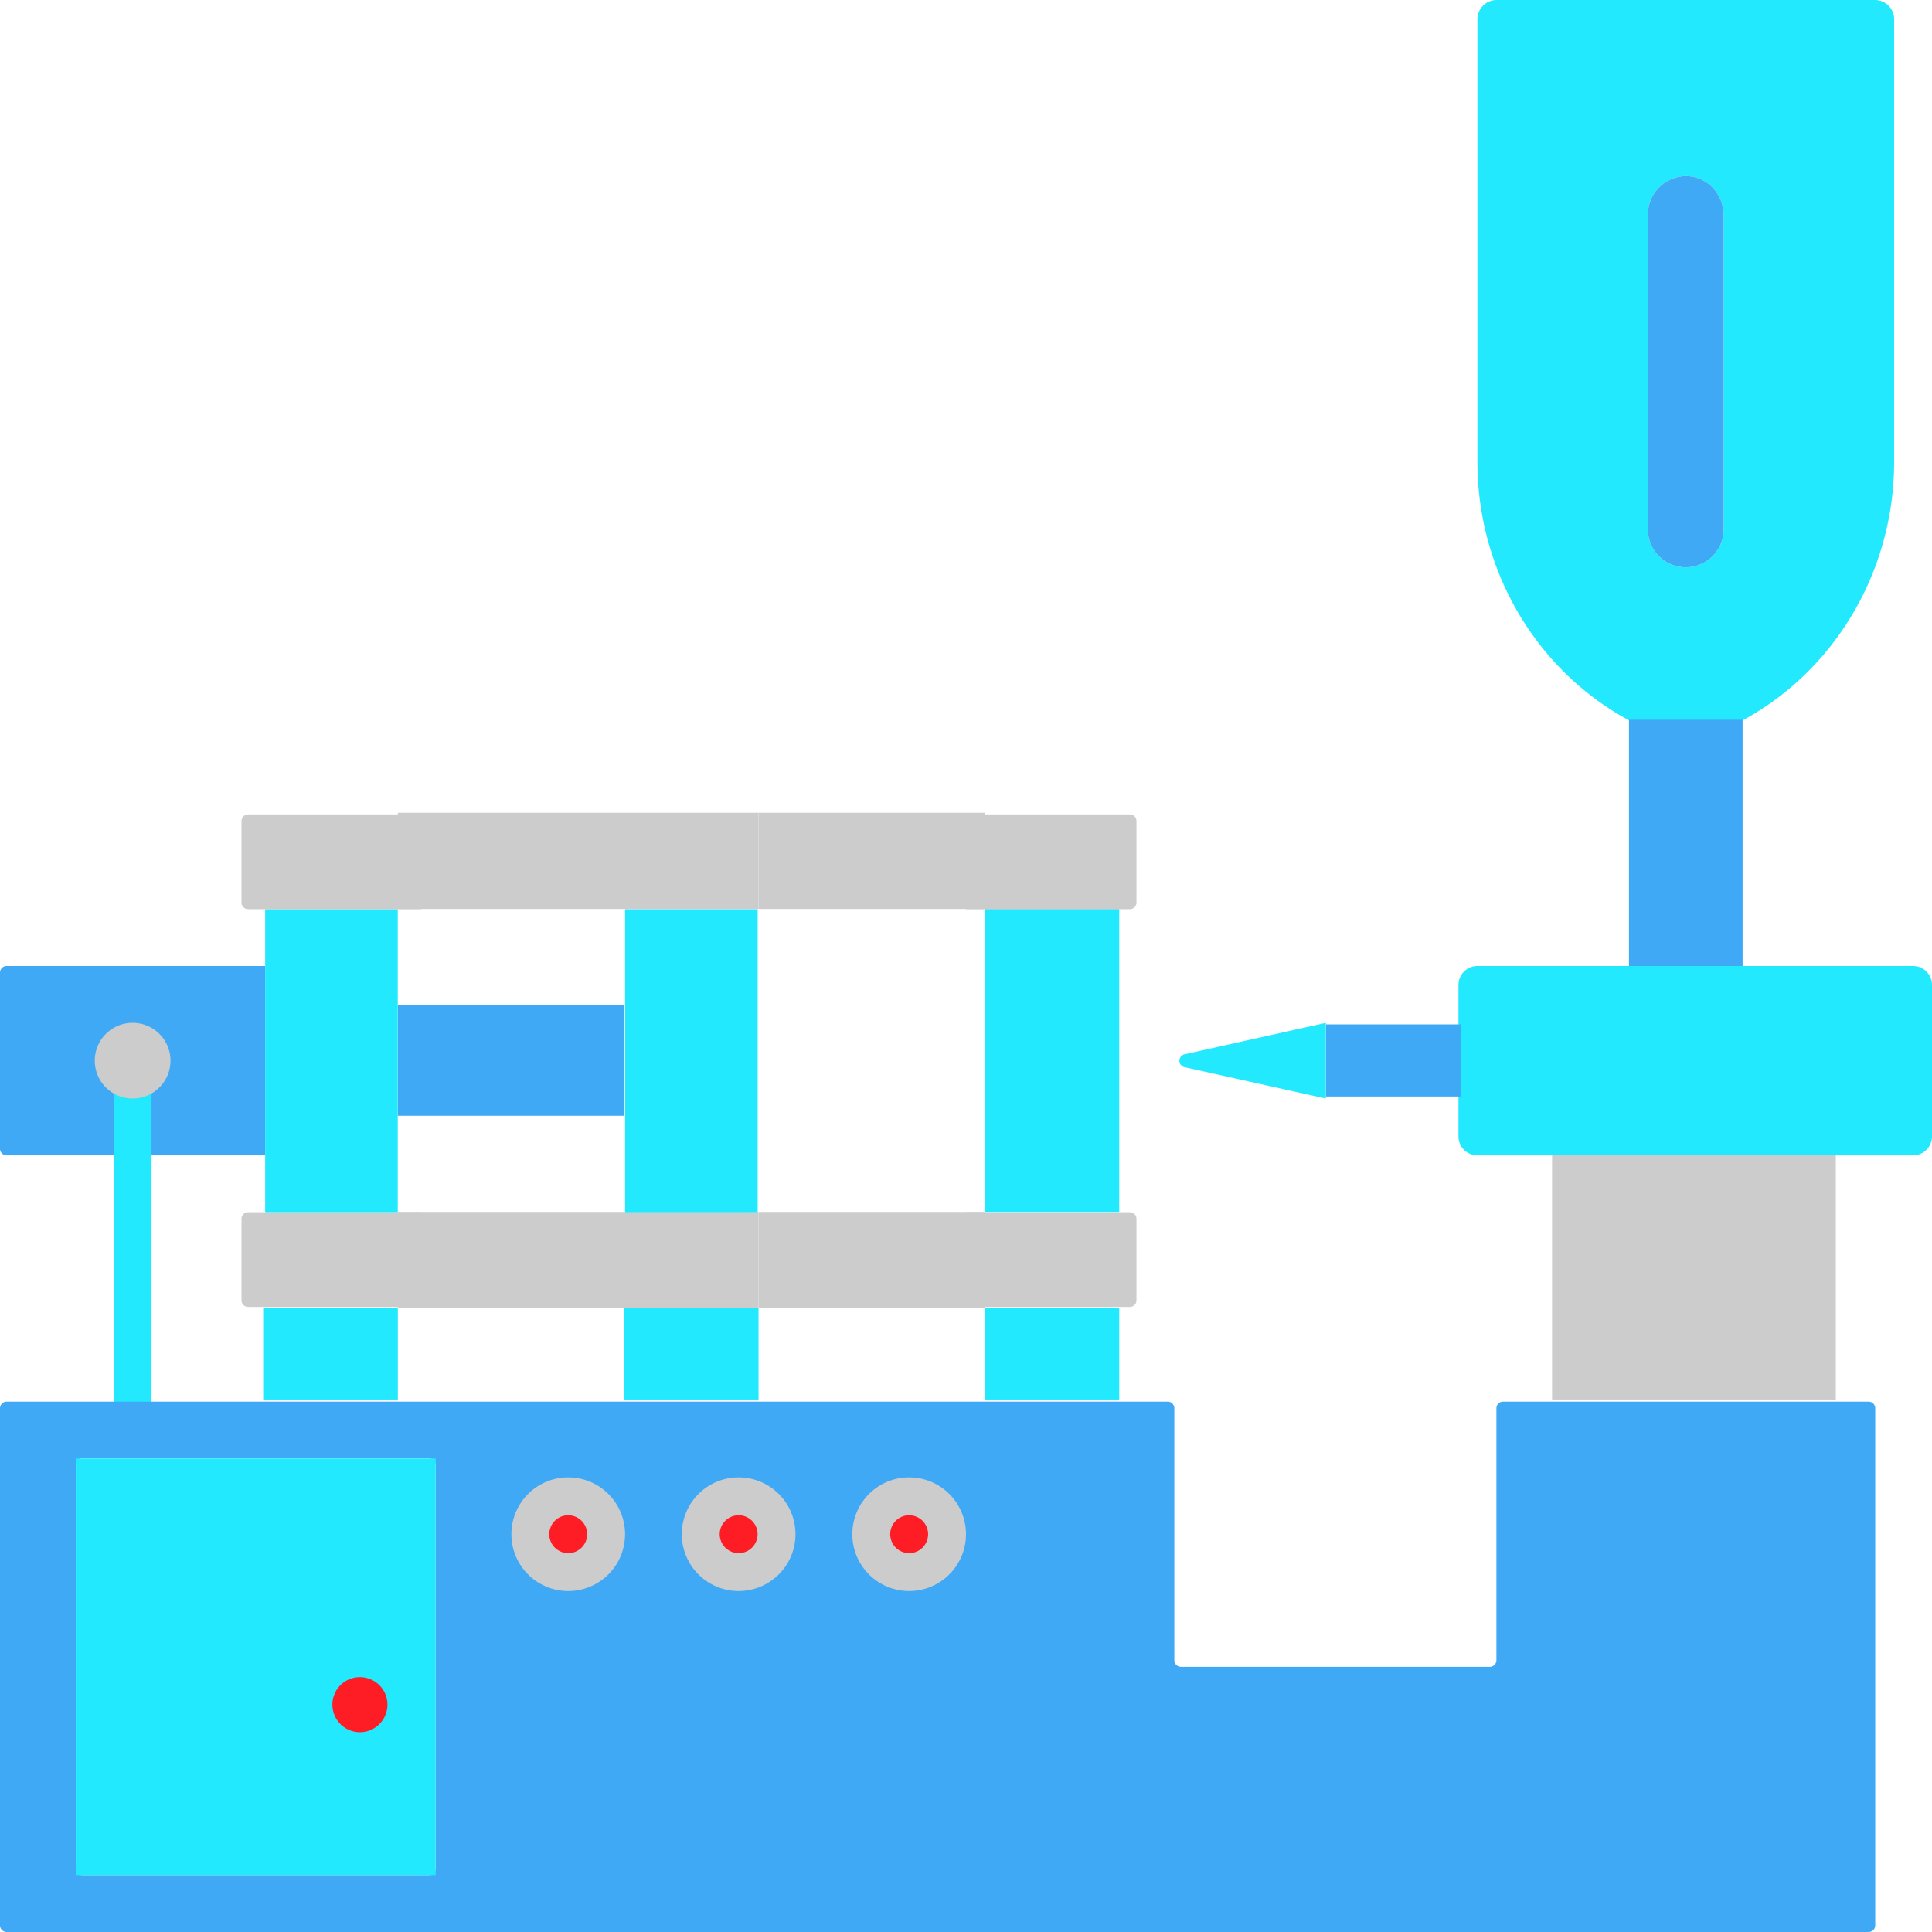 <svg id="injecttion_molding_machine_2" data-name="injecttion molding machine 2" xmlns="http://www.w3.org/2000/svg" width="262" height="262" viewBox="0 0 262 262">
  <path id="Path_93" data-name="Path 93" d="M390.142,120A5.139,5.139,0,1,1,385,125.14,5.139,5.139,0,0,1,390.142,120Z" transform="translate(-313.078 82.918)" fill="#ff1d25"/>
  <path id="Path_94" data-name="Path 94" d="M399.134,120A5.139,5.139,0,1,1,394,125.14,5.135,5.135,0,0,1,399.134,120Z" transform="translate(-298.958 82.918)" fill="#ff1d25"/>
  <path id="Path_95" data-name="Path 95" d="M408.135,120A5.139,5.139,0,1,1,403,125.14,5.141,5.141,0,0,1,408.135,120Z" transform="translate(-284.843 82.918)" fill="#ff1d25"/>
  <rect id="Rectangle_844" data-name="Rectangle 844" width="38.479" height="33.262" transform="translate(210.477 156.525)" fill="#ccc"/>
  <path id="Path_96" data-name="Path 96" d="M374.98,117.684H357.9a.9.9,0,0,1-.9-.9V92.9a.9.9,0,0,1,.9-.9h35.062v25.686Zm0-10.277a2.566,2.566,0,1,0-2.571-2.561A2.562,2.562,0,0,0,374.98,107.407Z" transform="translate(-357 38.997)" fill="#3fa9f5"/>
  <path id="Path_97" data-name="Path 97" d="M491.513,43.646v59.959c0,17.854-11.579,33.513-28.257,38.211l-.421-.131C446.354,136.838,435,121.293,435,103.605V43.646A2.61,2.61,0,0,1,437.572,41h51.37A2.61,2.61,0,0,1,491.513,43.646Zm-23.123,68.986V70.185a5.415,5.415,0,0,0-1.5-3.76,5.052,5.052,0,0,0-3.632-1.551,5.229,5.229,0,0,0-5.143,5.312v42.447a5.141,5.141,0,1,0,10.277,0Z" transform="translate(-234.646 -41)" fill="#23e9ff"/>
  <path id="Path_98" data-name="Path 98" d="M365.569,145.809A2.566,2.566,0,0,1,363,143.24V99.566a2.569,2.569,0,0,1,5.137,0V143.24A2.568,2.568,0,0,1,365.569,145.809Z" transform="translate(-347.588 46.838)" fill="#23e9ff"/>
  <path id="Path_99" data-name="Path 99" d="M458.411,79v33.39H443V79h15.409Z" transform="translate(-222.095 18.607)" fill="#3fa9f5"/>
  <path id="Path_100" data-name="Path 100" d="M454.276,55.606V98.052a5.141,5.141,0,1,1-10.277,0V55.606a5.229,5.229,0,0,1,5.142-5.312,5.052,5.052,0,0,1,3.632,1.551A5.415,5.415,0,0,1,454.276,55.606Z" transform="translate(-220.531 -26.421)" fill="#3fa9f5"/>
  <path id="Path_101" data-name="Path 101" d="M439.134,95v10.275l-19.167-4.256a.9.9,0,0,1,0-1.754Z" transform="translate(-259.331 43.703)" fill="#23e9ff"/>
  <path id="Path_102" data-name="Path 102" d="M498.216,94.569v20.552a2.569,2.569,0,0,1-2.571,2.563H436.571A2.569,2.569,0,0,1,434,115.121V94.569A2.571,2.571,0,0,1,436.571,92h59.073A2.571,2.571,0,0,1,498.216,94.569Z" transform="translate(-236.216 38.997)" fill="#23e9ff"/>
  <path id="Path_103" data-name="Path 103" d="M611.3,115.9v70.124a.9.9,0,0,1-.9.9H357.9a.9.9,0,0,1-.9-.9V115.9a.9.9,0,0,1,.9-.9H515.353a.9.9,0,0,1,.9.9v34.163a.9.9,0,0,0,.9.9h41.876a.9.9,0,0,0,.9-.9V115.9a.9.9,0,0,1,.9-.9H610.4A.9.9,0,0,1,611.3,115.9Zm-127.15,13.447a1.122,1.122,0,0,0-.221-.221c-5.4-3.979-11.454,2.052-7.5,7.488a.964.964,0,0,0,.229.229C482.095,140.8,488.126,134.748,484.147,129.346Zm-21.836,3.635c0-3.987-4.516-6.91-8.726-3.9a.954.954,0,0,0-.229.226c-3.124,4.2-.2,8.81,3.82,8.81A5.133,5.133,0,0,0,462.311,132.98Zm-24.389,3.632c3.961-5.435-2.094-11.466-7.493-7.488a1.059,1.059,0,0,0-.221.221c-3.981,5.4,2.052,11.454,7.488,7.5A1,1,0,0,0,437.922,136.612Zm-21.839,41.7V123.6a.9.9,0,0,0-.9-.9H368.174a.9.9,0,0,0-.9.9v54.7a.9.9,0,0,0,.9.9h47.011A.9.9,0,0,0,416.083,178.309Z" transform="translate(-357 75.078)" fill="#3fa9f5"/>
  <rect id="Rectangle_845" data-name="Rectangle 845" width="18.261" height="9.783" transform="translate(179.825 138.916)" fill="#3fa9f5"/>
  <rect id="Rectangle_846" data-name="Rectangle 846" width="18.261" height="12.392" transform="translate(133.519 177.395)" fill="#23e9ff"/>
  <path id="Path_104" data-name="Path 104" d="M431.121,105.9v11.05a.9.9,0,0,1-.9.9H408V105h22.224A.9.9,0,0,1,431.121,105.9Z" transform="translate(-277.003 59.387)" fill="#ccc"/>
  <rect id="Rectangle_847" data-name="Rectangle 847" width="18.261" height="41.088" transform="translate(133.519 123.263)" fill="#23e9ff"/>
  <path id="Path_105" data-name="Path 105" d="M431.121,84.9v11.05a.9.9,0,0,1-.9.9H408V84h22.224A.9.9,0,0,1,431.121,84.9Z" transform="translate(-277.003 26.446)" fill="#ccc"/>
  <rect id="Rectangle_848" data-name="Rectangle 848" width="30.653" height="13.044" transform="translate(102.866 164.351)" fill="#ccc"/>
  <rect id="Rectangle_849" data-name="Rectangle 849" width="30.653" height="13.044" transform="translate(102.866 110.219)" fill="#ccc"/>
  <rect id="Rectangle_850" data-name="Rectangle 850" width="18.261" height="12.392" transform="translate(84.605 177.395)" fill="#23e9ff"/>
  <rect id="Rectangle_851" data-name="Rectangle 851" width="18.261" height="13.044" transform="translate(84.605 164.351)" fill="#ccc"/>
  <path id="Path_106" data-name="Path 106" d="M407.982,89v41.094H390V89Z" transform="translate(-305.233 34.292)" fill="#23e9ff"/>
  <rect id="Rectangle_852" data-name="Rectangle 852" width="18.261" height="13.044" transform="translate(84.605 110.219)" fill="#ccc"/>
  <rect id="Rectangle_853" data-name="Rectangle 853" width="30.653" height="13.044" transform="translate(53.952 164.351)" fill="#ccc"/>
  <rect id="Rectangle_854" data-name="Rectangle 854" width="30.653" height="15" transform="translate(53.952 136.307)" fill="#3fa9f5"/>
  <rect id="Rectangle_855" data-name="Rectangle 855" width="30.653" height="13.044" transform="translate(53.952 110.219)" fill="#ccc"/>
  <path id="Path_107" data-name="Path 107" d="M409.809,118v56.5H361V118ZM402.1,151.39a2.567,2.567,0,1,0-2.563,2.571A2.564,2.564,0,0,0,402.1,151.39Z" transform="translate(-350.725 79.784)" fill="#23e9ff"/>
  <path id="Path_108" data-name="Path 108" d="M378.281,129.545a3.733,3.733,0,1,1-3.732,3.735A3.722,3.722,0,0,1,378.281,129.545Z" transform="translate(-329.472 97.894)" fill="#ff1d25"/>
  <rect id="Rectangle_856" data-name="Rectangle 856" width="18.261" height="12.392" transform="translate(35.691 177.395)" fill="#23e9ff"/>
  <path id="Path_109" data-name="Path 109" d="M394.149,105v12.848h-23.5a.9.9,0,0,1-.9-.9V105.9a.9.9,0,0,1,.9-.9Z" transform="translate(-337 59.387)" fill="#ccc"/>
  <path id="Path_110" data-name="Path 110" d="M388.98,117.255v12.838H371V89h17.98v28.256Z" transform="translate(-335.04 34.292)" fill="#23e9ff"/>
  <path id="Path_111" data-name="Path 111" d="M394.149,84V96.845h-23.5a.9.9,0,0,1-.9-.9V84.9a.9.9,0,0,1,.9-.9Z" transform="translate(-337 26.446)" fill="#ccc"/>
  <path id="Path_112" data-name="Path 112" d="M367.139,105.268a5.135,5.135,0,1,1,5.14-5.13A5.14,5.14,0,0,1,367.139,105.268Zm0-5.135v0Z" transform="translate(-349.158 43.704)" fill="#ccc"/>
  <path id="Path_113" data-name="Path 113" d="M391.711,134.412a7.707,7.707,0,1,1,7.7-7.7A7.714,7.714,0,0,1,391.711,134.412Zm0-10.277a2.57,2.57,0,1,0,2.563,2.574A2.577,2.577,0,0,0,391.711,124.135Z" transform="translate(-314.647 81.35)" fill="#ccc"/>
  <path id="Path_114" data-name="Path 114" d="M400.7,134.412a7.707,7.707,0,1,1,7.7-7.7A7.71,7.71,0,0,1,400.7,134.412Zm0-10.277a2.57,2.57,0,1,0,2.566,2.574A2.573,2.573,0,0,0,400.7,124.135Z" transform="translate(-300.526 81.35)" fill="#ccc"/>
  <path id="Path_115" data-name="Path 115" d="M409.7,134.412a7.707,7.707,0,1,1,7.711-7.7A7.711,7.711,0,0,1,409.7,134.412Zm0-10.277a2.57,2.57,0,1,0,2.574,2.574A2.573,2.573,0,0,0,409.7,124.135Z" transform="translate(-286.412 81.35)" fill="#ccc"/>
</svg>
